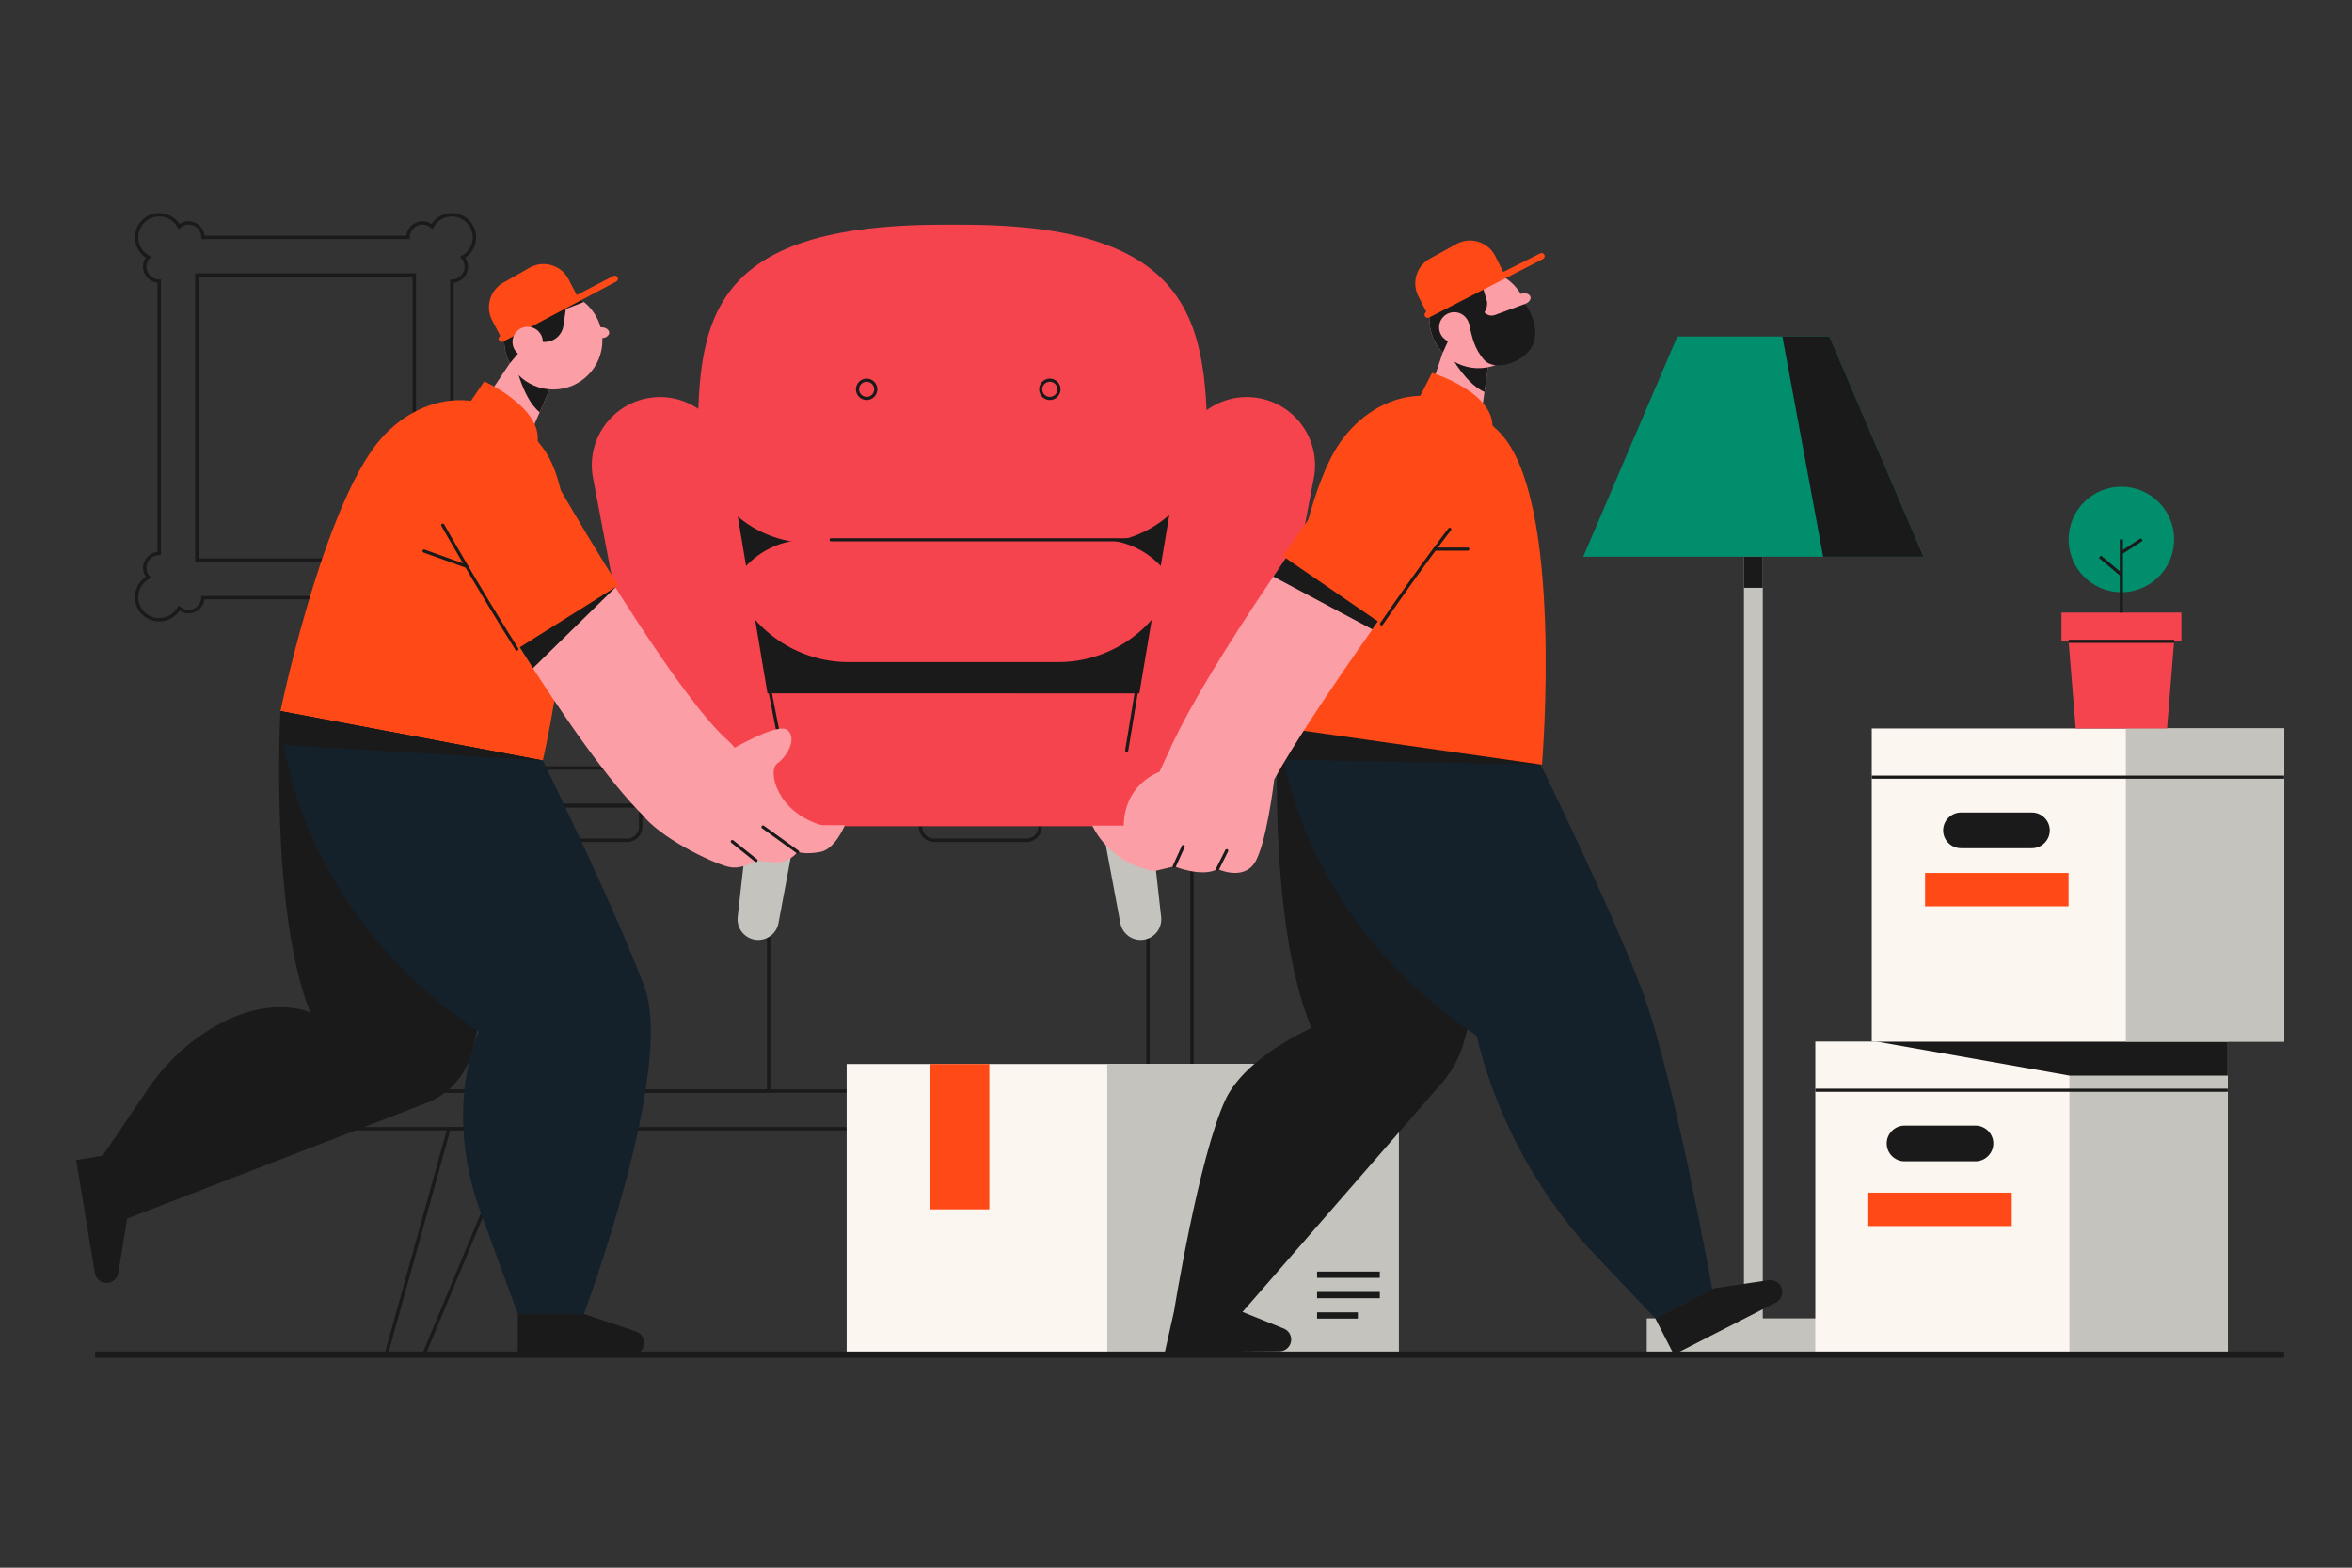 <svg xmlns="http://www.w3.org/2000/svg" xmlns:xlink="http://www.w3.org/1999/xlink" x="0px" y="0px" width="750px" height="500px" viewBox="0 0 750 500" style="enable-background:new 0 0 750 500;" xml:space="preserve">
<rect x="0" y="0" width="750" height="500" fill="#333333" stroke="none"/>
<g id="BACKGROUND">
</g>
<g id="OBJECTS">
	<g>
		
			<rect x="62.779" y="87.722" style="fill:none;stroke:#1A1A1A;stroke-width:1.08;stroke-miterlimit:10;" width="69.333" height="90.906"></rect>
		<path style="fill:none;stroke:#1A1A1A;stroke-width:1.08;stroke-miterlimit:10;" d="M147.558,184.137    c0.701-0.811,1.14-1.855,1.14-3.011c0-2.541-2.049-4.599-4.585-4.622V89.677c2.536-0.022,4.585-2.081,4.585-4.622    c0-1.156-0.439-2.2-1.14-3.01c2.226-1.23,3.735-3.6,3.735-6.323c0-3.988-3.233-7.221-7.221-7.221    c-2.724,0-5.093,1.509-6.323,3.735c-0.811-0.701-1.854-1.14-3.01-1.14c-2.555,0-4.626,2.071-4.626,4.625H64.739    c0-2.555-2.071-4.625-4.626-4.625c-1.156,0-2.2,0.439-3.01,1.14c-1.23-2.226-3.6-3.735-6.323-3.735    c-3.988,0-7.221,3.233-7.221,7.221c0,2.724,1.509,5.093,3.735,6.323c-0.701,0.811-1.14,1.854-1.14,3.01    c0,2.555,2.071,4.625,4.625,4.625v86.82c-2.555,0-4.625,2.071-4.625,4.625c0,1.156,0.439,2.2,1.14,3.011    c-2.226,1.23-3.735,3.599-3.735,6.323c0,3.988,3.233,7.221,7.221,7.221c2.724,0,5.093-1.509,6.323-3.735    c0.811,0.701,1.854,1.14,3.01,1.14c2.497,0,4.519-1.982,4.609-4.458h65.408c0.09,2.475,2.112,4.458,4.609,4.458    c1.156,0,2.2-0.439,3.01-1.14c1.23,2.226,3.6,3.735,6.323,3.735c3.988,0,7.221-3.233,7.221-7.221    C151.293,187.736,149.784,185.367,147.558,184.137z"></path>
	</g>
	<g>
		
			<rect x="110.147" y="244.934" style="fill:none;stroke:#1A1A1A;stroke-width:1.08;stroke-miterlimit:10;" width="269.934" height="115.046"></rect>
		
			<rect x="124.154" y="256.933" style="fill:none;stroke:#1A1A1A;stroke-width:1.08;stroke-miterlimit:10;" width="241.921" height="91.047"></rect>
		
			<rect x="124.154" y="256.933" style="fill:none;stroke:#1A1A1A;stroke-width:1.08;stroke-miterlimit:10;" width="120.96" height="91.047"></rect>
		<path style="fill:none;stroke:#1A1A1A;stroke-width:1.08;stroke-miterlimit:10;" d="M199.979,268h-29.485    c-2.387,0-4.321-1.936-4.321-4.322v-6.745h38.128v6.745C204.301,266.065,202.366,268,199.979,268z"></path>
		<path style="fill:none;stroke:#1A1A1A;stroke-width:1.08;stroke-miterlimit:10;" d="M327.34,268h-29.485    c-2.387,0-4.321-1.936-4.321-4.322v-6.745h38.128v6.745C331.662,266.065,329.727,268,327.34,268z"></path>
		<polygon style="fill:none;stroke:#1A1A1A;stroke-width:1.08;stroke-miterlimit:10;" points="135.147,432.055 123.147,432.055     143.147,359.98 165.147,359.98   "></polygon>
		<polygon style="fill:none;stroke:#1A1A1A;stroke-width:1.08;stroke-miterlimit:10;" points="355.081,432.055 367.081,432.055     347.081,359.98 325.081,359.98   "></polygon>
	</g>
	<g>
		<g>
			<rect x="269.984" y="339.365" style="fill:#FCF6F0;" width="176" height="92.69"></rect>
			<rect x="353.084" y="339.365" style="fill:#C4C3BD;" width="92.9" height="92.69"></rect>
		</g>
		<rect x="296.484" y="339.365" style="fill:#FF4916;" width="19" height="46.346"></rect>
		
			<line style="fill:none;stroke:#1A1A1A;stroke-width:2;stroke-miterlimit:10;" x1="419.985" y1="406.555" x2="439.985" y2="406.555"></line>
		
			<line style="fill:none;stroke:#1A1A1A;stroke-width:2;stroke-miterlimit:10;" x1="419.985" y1="413.055" x2="439.985" y2="413.055"></line>
		
			<line style="fill:none;stroke:#1A1A1A;stroke-width:2;stroke-miterlimit:10;" x1="419.985" y1="419.555" x2="432.985" y2="419.555"></line>
	</g>
	<g>
		<polygon style="fill:#008E6C;" points="613.36,177.555 504.86,177.555 534.86,107.321 583.36,107.321   "></polygon>
		<polygon style="fill:#1A1A1A;" points="583.36,107.321 568.36,107.321 581.36,177.555 613.36,177.555   "></polygon>
		<g>
			<polygon style="fill:#C4C3BD;" points="562.11,420.481 562.11,177.555 556.11,177.555 556.11,420.481 525.11,420.481      525.11,431.243 593.11,431.243 593.11,420.481    "></polygon>
			<rect x="556.11" y="177.555" style="fill:#1A1A1A;" width="6" height="9.926"></rect>
		</g>
	</g>
	<g>
		<rect x="578.86" y="332.198" style="fill:#FCF6F0;" width="131.5" height="99.857"></rect>
		<rect x="659.887" y="332.198" style="fill:#C4C3BD;" width="50.473" height="99.857"></rect>
		<line style="fill:none;stroke:#1A1A1A;stroke-miterlimit:10;" x1="578.86" y1="347.722" x2="710.36" y2="347.722"></line>
		<path style="fill:#1A1A1A;" d="M629.929,370.388h-22.611c-3.132,0-5.694-2.562-5.694-5.694l0,0c0-3.131,2.563-5.693,5.694-5.693    h22.611c3.132,0,5.694,2.563,5.694,5.693l0,0C635.624,367.827,633.061,370.388,629.929,370.388z"></path>
		<polygon style="fill:#1A1A1A;" points="598.36,332.198 659.887,343.055 710.36,343.055 710.36,332.198   "></polygon>
		<rect x="595.749" y="380.389" style="fill:#FF4916;" width="45.75" height="10.642"></rect>
	</g>
	<g>
		<rect x="596.86" y="232.341" style="fill:#FCF6F0;" width="131.5" height="99.856"></rect>
		<rect x="677.887" y="232.341" style="fill:#C4C3BD;" width="50.473" height="99.856"></rect>
		<line style="fill:none;stroke:#1A1A1A;stroke-miterlimit:10;" x1="596.86" y1="247.865" x2="728.36" y2="247.865"></line>
		<path style="fill:#1A1A1A;" d="M647.929,270.532h-22.611c-3.132,0-5.694-2.563-5.694-5.694l0,0c0-3.132,2.563-5.694,5.694-5.694    h22.611c3.132,0,5.694,2.563,5.694,5.694l0,0C653.624,267.969,651.061,270.532,647.929,270.532z"></path>
		<rect x="613.86" y="278.415" style="fill:#FF4916;" width="45.75" height="10.641"></rect>
	</g>
	<line style="fill:none;stroke:#1A1A1A;stroke-width:2;stroke-miterlimit:10;" x1="30.36" y1="432.055" x2="728.36" y2="432.055"></line>
	<g>
		<polygon style="fill:#F6444E;" points="695.61,195.389 694.027,195.389 658.887,195.389 657.36,195.389 657.36,204.555     659.631,204.555 661.887,232.341 691.027,232.341 693.283,204.555 695.61,204.555   "></polygon>
		<line style="fill:none;stroke:#1A1A1A;stroke-miterlimit:10;" x1="659.631" y1="204.555" x2="693.283" y2="204.555"></line>
		<g>
			<circle style="fill:#008E6C;" cx="676.457" cy="172.055" r="16.826"></circle>
			<line style="fill:none;stroke:#1A1A1A;stroke-miterlimit:10;" x1="676.457" y1="195.389" x2="676.457" y2="172.055"></line>
			<line style="fill:none;stroke:#1A1A1A;stroke-miterlimit:10;" x1="669.61" y1="177.555" x2="676.457" y2="183.305"></line>
			<line style="fill:none;stroke:#1A1A1A;stroke-miterlimit:10;" x1="676.457" y1="176.305" x2="682.985" y2="172.055"></line>
		</g>
	</g>
	<g>
		<g>
			<path style="fill:#C4C3BD;" d="M241.769,299.792L241.769,299.792c-3.927,0-6.98-3.416-6.542-7.318l5.179-46.182h16.831     l-8.996,48.126C247.659,297.533,244.939,299.792,241.769,299.792z"></path>
			<polygon style="fill:#1A1A1A;" points="237.784,269.67 252.866,269.67 257.236,246.291 240.406,246.291    "></polygon>
		</g>
		<g>
			<path style="fill:#C4C3BD;" d="M363.726,299.792L363.726,299.792c3.927,0,6.98-3.416,6.542-7.318l-5.179-46.182h-16.831     l8.996,48.126C357.836,297.533,360.556,299.792,363.726,299.792z"></path>
			<polygon style="fill:#1A1A1A;" points="367.711,269.67 352.628,269.67 348.258,246.291 365.089,246.291    "></polygon>
		</g>
		<path style="fill:#F6444E;" d="M307.016,254.17h-6.5c-42.9,0-78-28.1-78-71v-33.5c0-42.9-2-78,78-78h6.5c78,0,78,35.1,78,78v33.5    C385.016,226.07,349.916,254.17,307.016,254.17z"></path>
		<path style="fill:#1A1A1A;" d="M349.289,173.17h-91.051c-19.315,0-35.167-15.537-35.701-34.729    c-0.039,3.987-0.021,8.071-0.021,12.229v32.5c0,42.9,35.1,71,78,71h6.5c42.9,0,78-28.1,78-71v-32.5    c0-3.825-0.001-7.587-0.057-11.27C383.934,158.149,368.282,173.17,349.289,173.17z"></path>
		<path style="fill:#F6444E;" d="M370.095,263.489h-132.14l-7.044-62.259c-1.582-15.55,10.624-29.059,26.253-29.059h93.722    c15.63,0,27.834,13.509,26.253,29.059L370.095,263.489z"></path>
		
			<line style="fill:none;stroke:#1A1A1A;stroke-linecap:round;stroke-linejoin:round;stroke-miterlimit:10;" x1="265.016" y1="172.17" x2="361.949" y2="172.17"></line>
		<path style="fill:#1A1A1A;" d="M337.44,211.17h-66.832c-16.593,0-30.894-10.285-36.861-24.792    c-2.295,4.398-3.382,9.504-2.838,14.851l7.044,62.259h132.14l7.044-62.259c0.544-5.347-0.543-10.453-2.838-14.851    C368.334,200.885,354.033,211.17,337.44,211.17z"></path>
		<path style="fill:#F6444E;" d="M401.019,126.917L401.019,126.917c-11.862-1.896-23.015,6.183-24.911,18.044l-12.795,76.188    H244.736l-12.795-76.188c-1.896-11.862-13.049-19.94-24.91-18.044l0,0c-11.862,1.896-19.94,13.049-18.044,24.911l19.629,103.412    c0.849,4.773,4.998,8.25,9.846,8.25h171.127c4.848,0,8.997-3.477,9.846-8.25l19.629-103.412    C420.958,139.965,412.88,128.813,401.019,126.917z"></path>
		
			<line style="fill:none;stroke:#1A1A1A;stroke-linecap:round;stroke-linejoin:round;stroke-miterlimit:10;" x1="243.186" y1="208.623" x2="249.235" y2="239.337"></line>
		
			<line style="fill:none;stroke:#1A1A1A;stroke-linecap:round;stroke-linejoin:round;stroke-miterlimit:10;" x1="364.614" y1="207.059" x2="359.284" y2="239.337"></line>
		
			<circle style="fill:none;stroke:#1A1A1A;stroke-linecap:round;stroke-linejoin:round;stroke-miterlimit:10;" cx="276.349" cy="124.17" r="2.917"></circle>
		
			<circle style="fill:none;stroke:#1A1A1A;stroke-linecap:round;stroke-linejoin:round;stroke-miterlimit:10;" cx="334.766" cy="124.17" r="2.917"></circle>
	</g>
	<g>
		<path style="fill:#1A1A1A;" d="M89.426,226.805c0,0-3.5,63.5,9.5,96.125c0,0-13.833-6.663-33.737,6.477    c-7.221,4.767-13.339,11.023-18.197,18.184l-14.245,20.992l-8.453,1.397l5.958,36.038c0.341,2.062,2.289,3.457,4.351,3.116    c1.602-0.265,2.856-1.521,3.118-3.124l2.837-17.356l94.973-36.672c7.548-2.766,13.217-9.116,15.113-16.929l22.448-92.498    L89.426,226.805z"></path>
		<g>
			<polygon style="fill:#FC9EA6;" points="177.56,118.865 168.479,139.795 152.668,130.667 165.292,111.782    "></polygon>
			<path style="fill:#1A1A1A;" d="M165.292,111.782l-1.408,2.107c0,0,2.376,12.992,8.209,17.579l5.468-12.603L165.292,111.782z"></path>
			<path style="fill:#FC9EA6;" d="M194.259,106.117c0-0.957-1.12-1.732-2.5-1.732c-0.083,0-0.161,0.012-0.241,0.017     c-1.822-6.633-7.88-11.513-15.092-11.513c-8.652,0-15.667,7.014-15.667,15.667s7.014,15.667,15.667,15.667     s15.667-7.014,15.667-15.667c0-0.245-0.025-0.484-0.037-0.727C193.295,107.726,194.259,107.003,194.259,106.117z"></path>
			<path style="fill:#1A1A1A;" d="M174.655,92.986c-7.263,0.801-13.101,6.722-13.818,13.993c-0.319,3.234,0.357,6.286,1.745,8.902     l5.677-6.826h5.463c2.986,0,5.517-2.196,5.939-5.151l0.764-5.349l5.765-2.239C183.089,93.838,179.034,92.503,174.655,92.986z"></path>
			<path style="fill:#FF4916;" d="M195.592,88.022l-11.683,6.072l-2.613-5.028c-2.292-4.411-7.726-6.128-12.136-3.835l-8.404,4.773     c-4.41,2.292-6.127,7.726-3.835,12.136l2.613,5.028c-0.49,0.254-0.681,0.858-0.426,1.348c0.255,0.49,0.858,0.681,1.349,0.426     l36.058-19.145c0.49-0.255,0.681-0.858,0.426-1.349C196.686,87.959,196.083,87.768,195.592,88.022z"></path>
			<circle style="fill:#FC9EA6;" cx="168.259" cy="109.055" r="4.833"></circle>
		</g>
		<path style="fill:#FF4916;" d="M89.426,226.805l83.667,15.75c0,0,17.667-76,0-99.75c-17.667-23.75-42.013-16.39-53.917,0    C101.926,166.555,89.426,226.805,89.426,226.805z"></path>
		<path style="fill:#FF4916;" d="M148.676,130.055l5.75-8.43c0,0,21.342,9.68,16.296,21.93L148.676,130.055z"></path>
		<g>
			<path style="fill:#FC9EA6;" d="M261.975,263.175c-14.356-4.18-17.264-17.446-14.175-19.627c3.089-2.181,6.542-7.996,3.271-10.722     c-2.3-1.917-11.513,2.724-16.784,5.648c-0.653-0.813-1.372-1.588-2.184-2.298c-13.974-12.206-43.359-59.753-58.599-86.857     c-4.871-8.661-15.837-11.736-24.499-6.866c-8.661,4.869-11.735,15.836-6.867,24.498c4.178,7.432,40.193,70.938,63.576,93.799     l-0.076,0.062c7.087,7.814,23.442,15.265,27.441,15.81c3.998,0.546,7.996-2.181,7.996-2.181s0,0,5.271,0.546     c5.27,0.545,7.996-3.271,7.996-3.271s2.544,0.908,7.269,0c4.725-0.908,7.814-8.541,7.814-8.541H261.975z"></path>
			<path style="fill:#1A1A1A;" d="M196.238,187.367c-8.566-13.583-16.744-27.394-22.733-38.047     c-4.871-8.661-15.837-11.736-24.499-6.866c-8.661,4.869-11.735,15.836-6.867,24.498c2.266,4.032,13.904,24.567,27.81,46.163     L196.238,187.367z"></path>
			
				<line style="fill:none;stroke:#1A1A1A;stroke-linecap:round;stroke-linejoin:round;stroke-miterlimit:10;" x1="254.342" y1="271.716" x2="243.302" y2="263.766"></line>
			
				<line style="fill:none;stroke:#1A1A1A;stroke-linecap:round;stroke-linejoin:round;stroke-miterlimit:10;" x1="241.076" y1="274.442" x2="233.517" y2="268.399"></line>
		</g>
		<g>
			<path style="fill:#FF4916;" d="M164.817,207.036c-13.021-20.707-23.201-38.79-23.628-39.549     c-5.164-9.186-1.903-20.818,7.283-25.982c9.185-5.164,20.818-1.904,25.983,7.281c0.101,0.178,10.171,18.061,22.668,37.936     L164.817,207.036z"></path>
			<path style="fill:none;stroke:#1A1A1A;stroke-linecap:round;stroke-linejoin:round;stroke-miterlimit:10;" d="M164.817,207.036     c-13.021-20.707-23.201-38.79-23.628-39.549"></path>
			
				<line style="fill:none;stroke:#1A1A1A;stroke-linecap:round;stroke-linejoin:round;stroke-miterlimit:10;" x1="148.778" y1="180.628" x2="135.23" y2="175.764"></line>
		</g>
		<g>
			<path style="fill:#14212B;" d="M89.426,226.805c0,0-0.015,59.25,63.243,102.25c0,0-11.257,23,0,56l12.446,34h21.077     c0,0,29.235-78,19.235-104.5s-32.333-72-32.333-72L89.426,226.805z"></path>
			<path style="fill:#1A1A1A;" d="M89.426,226.805c0,0,0.001,4.052,1.129,10.798l82.538,4.952L89.426,226.805z"></path>
			<path style="fill:#1A1A1A;" d="M165.114,419.055v13h36.527c2.09,0,3.784-1.694,3.784-3.784l0,0c0-1.623-1.035-3.065-2.573-3.585     l-16.662-5.631H165.114z"></path>
		</g>
	</g>
	<g>
		<path style="fill:#1A1A1A;" d="M407.629,228.131c0,0-3.938,64.75,10.563,99.75c0,0-21.161,9.204-27.5,23    c-8.5,18.5-16.323,67.362-16.323,67.362l-2.92,12.999l36.526-0.225c2.091-0.013,3.774-1.718,3.762-3.808    c-0.011-1.623-1.055-3.06-2.596-3.569l-13.035-5.261l0.148,0.001l63.867-73.366c3.125-3.712,5.413-8.055,6.708-12.731    l24.467-88.403L407.629,228.131z"></path>
		<g>
			<path style="fill:#14212B;" d="M407.629,228.131c0,0-0.015,59.25,63.243,102.25c0,0,0.2,0.985,0.856,3.449     c6.296,23.616,18.094,45.406,34.332,63.674l21.779,22.977l18.177-9.298c0,0-12.388-68.802-22.388-95.302s-32.333-72-32.333-72     L407.629,228.131z"></path>
			<path style="fill:#1A1A1A;" d="M407.629,228.131c0,0,0.002,5.417,1.745,14.154l81.875,1.588L407.629,228.131z"></path>
			<path style="fill:#1A1A1A;" d="M527.84,420.481l5.92,11.574l32.52-16.635c1.861-0.951,2.598-3.231,1.646-5.092l0,0     c-0.738-1.445-2.317-2.258-3.923-2.021l-17.398,2.575L527.84,420.481z"></path>
		</g>
		<g>
			<polygon style="fill:#FC9EA6;" points="475.299,111.396 472.096,133.985 454.43,129.378 461.591,107.821    "></polygon>
			<path style="fill:#1A1A1A;" d="M461.591,107.821l-0.799,2.405c0,0,5.737,11.896,12.578,14.771l1.929-13.602L461.591,107.821z"></path>
			<path style="fill:#FC9EA6;" d="M488.018,94.675c-0.254-0.922-1.539-1.373-2.87-1.007c-0.079,0.022-0.151,0.054-0.228,0.08     c-3.517-5.912-10.652-9.01-17.606-7.097c-8.342,2.295-13.244,10.919-10.949,19.262c2.296,8.342,10.919,13.244,19.262,10.949     c8.343-2.295,13.244-10.919,10.949-19.262c-0.065-0.236-0.153-0.46-0.228-0.69C487.515,96.481,488.253,95.529,488.018,94.675z"></path>
			<path style="fill:#1A1A1A;" d="M486.348,96.91l-9.674,3.556c-1.195,0.439-2.502,0.067-3.306-0.859     c0.635-1.043,0.973-2.218,0.823-3.392l-1.518-5.161l4.965-3.688c-3.648-1.566-7.913-1.777-12.007-0.15     c-6.79,2.699-10.849,9.956-9.61,17.157c0.551,3.203,2.013,5.966,4.044,8.12l3.663-8.088l4.66-1.282l0,0     c1.053,4.342,1.553,7.842,4.886,11.675c3.334,3.833,13.058,0.892,15.594-5S486.348,96.91,486.348,96.91z"></path>
			<path style="fill:#FF4916;" d="M491.115,80.819l-11.763,5.916l-2.546-5.063c-2.233-4.44-7.644-6.23-12.085-3.997l-8.466,4.661     c-4.44,2.233-6.229,7.644-3.996,12.084l2.546,5.063c-0.493,0.248-0.692,0.849-0.444,1.342s0.85,0.692,1.343,0.444l36.31-18.665     c0.493-0.248,0.692-0.849,0.444-1.343C492.209,80.77,491.608,80.571,491.115,80.819z"></path>
			<circle style="fill:#FC9EA6;" cx="463.729" cy="104.405" r="4.833"></circle>
		</g>
		<g>
			<path style="fill:#FF4916;" d="M406.25,231.724l85.453,12.157c0,0,7.212-85.388-13.778-106.257     c-20.991-20.87-43.979-9.982-53.321,7.99C411.063,171.658,406.25,231.724,406.25,231.724z"></path>
			<path style="fill:#FF4916;" d="M451.993,127.987l4.65-9.083c0,0,22.386,6.935,18.911,19.719L451.993,127.987z"></path>
		</g>
		<g>
			<path style="fill:#FC9EA6;" d="M462.098,137.255c-7.903-6.02-19.191-4.494-25.212,3.41c-5.036,6.611-46.231,62.011-62.444,95.336     l0,0l-0.001,0.003c-0.378,0.778-0.75,1.551-1.109,2.315l0.032,0.01l-3.642,7.865c0,0-11.14,3.625-11.39,17.125h-10     c0,0,5,12,19.75,14.5l6.36-1.5c0,0,8.973,3.663,13.806,0.831c0,0,7.958,3.84,11.771-1.871c3.813-5.71,6.313-26.71,6.313-26.71     c11.884-21.588,44.362-66.646,59.179-86.101C471.53,154.563,470.004,143.276,462.098,137.255z"></path>
			<path style="fill:#1A1A1A;" d="M462.098,137.255c-7.903-6.02-19.191-4.494-25.212,3.41c-2.755,3.617-16.458,21.542-30.841,43.231     l31.572,16.836c10.295-14.985,21.246-29.538,27.893-38.265C471.53,154.563,470.004,143.276,462.098,137.255z"></path>
			
				<line style="fill:none;stroke:#1A1A1A;stroke-linecap:round;stroke-linejoin:round;stroke-miterlimit:10;" x1="374.442" y1="276.32" x2="377.305" y2="269.986"></line>
			
				<line style="fill:none;stroke:#1A1A1A;stroke-linecap:round;stroke-linejoin:round;stroke-miterlimit:10;" x1="388.249" y1="277.151" x2="391.166" y2="271.32"></line>
		</g>
		<g>
			<path style="fill:#FF4916;" d="M409.081,177.378c13.846-20.164,26.41-36.68,26.938-37.373c6.386-8.383,18.356-10.002,26.74-3.617     c8.382,6.384,10.003,18.357,3.618,26.74c-0.123,0.163-12.548,16.499-25.838,35.853L409.081,177.378z"></path>
			<path style="fill:none;stroke:#1A1A1A;stroke-linecap:round;stroke-linejoin:round;stroke-miterlimit:10;" d="M462.282,168.813     c0,0-8.452,10.815-21.742,30.168"></path>
			
				<line style="fill:none;stroke:#1A1A1A;stroke-linecap:round;stroke-linejoin:round;stroke-miterlimit:10;" x1="457.51" y1="175.131" x2="468.045" y2="175.131"></line>
		</g>
	</g>
</g>
</svg>